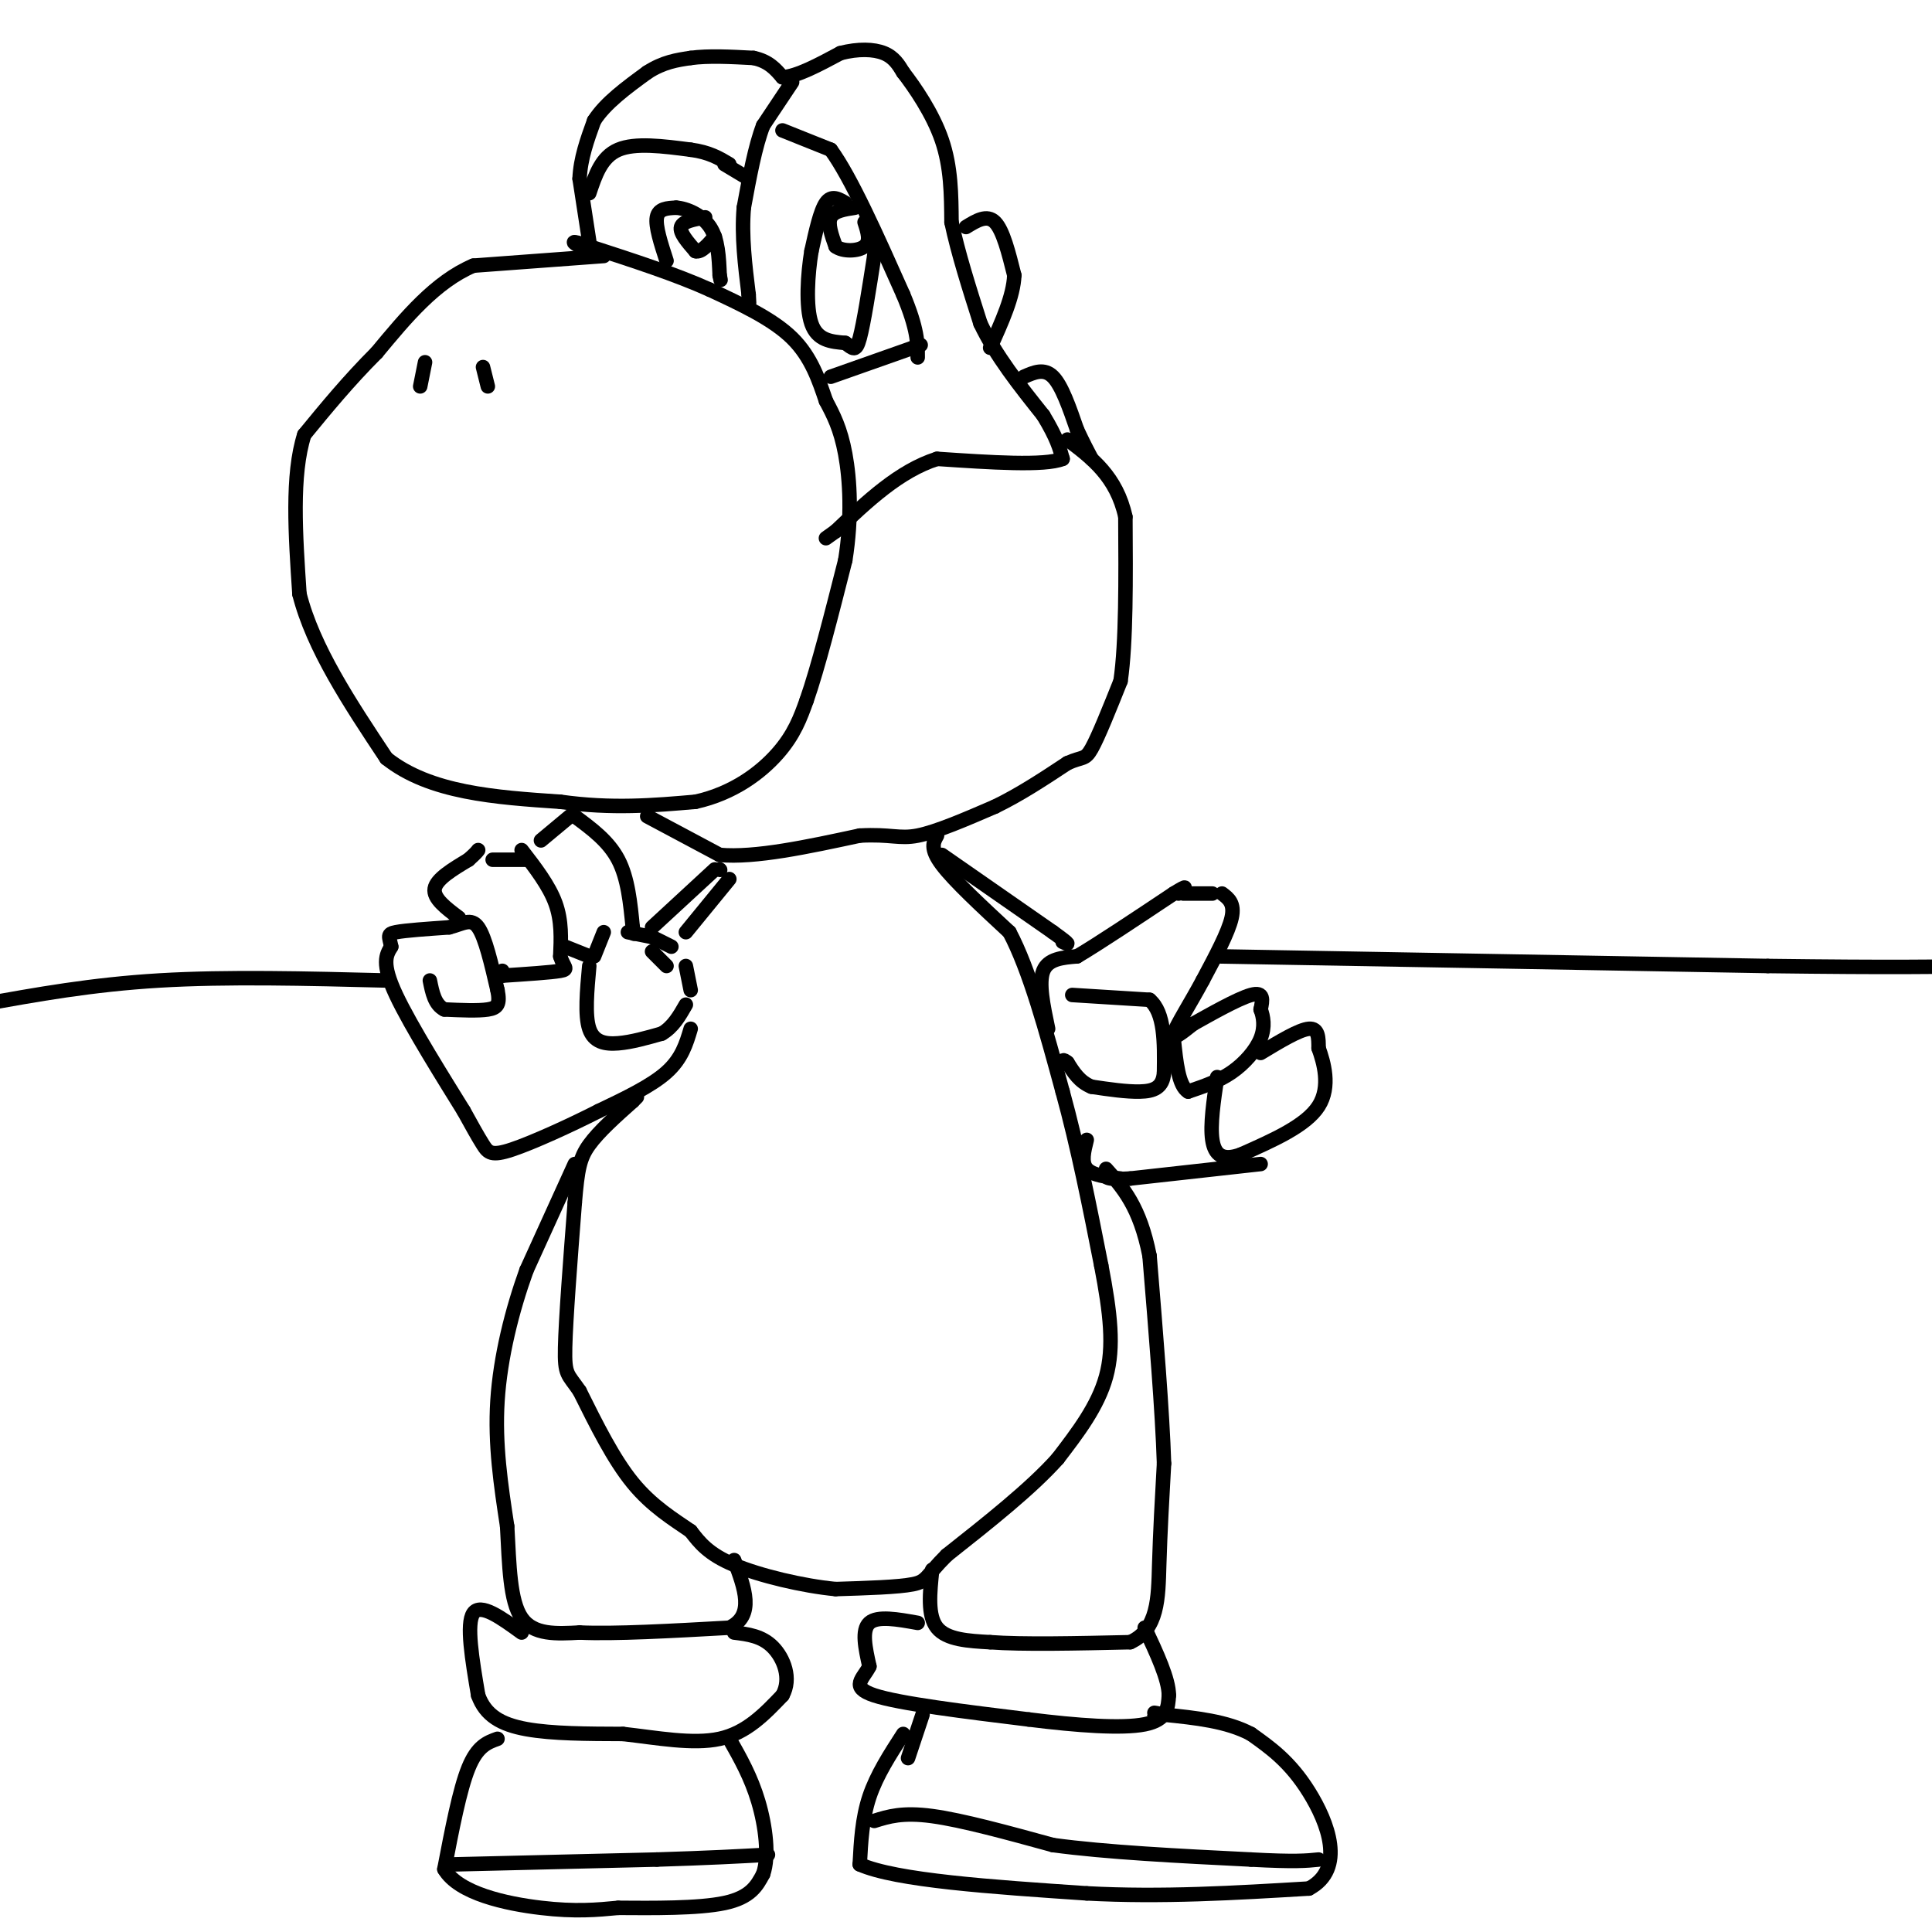 <svg viewBox='0 0 400 400' version='1.1' xmlns='http://www.w3.org/2000/svg' xmlns:xlink='http://www.w3.org/1999/xlink'><g fill='none' stroke='#000000' stroke-width='3' stroke-linecap='round' stroke-linejoin='round'><path d='M122,50c0.000,0.000 -2.000,-13.000 -2,-13'/><path d='M120,37c0.167,-4.167 1.583,-8.083 3,-12'/><path d='M123,25c2.333,-3.667 6.667,-6.833 11,-10'/><path d='M134,15c3.333,-2.167 6.167,-2.583 9,-3'/><path d='M143,12c3.667,-0.500 8.333,-0.250 13,0'/><path d='M156,12c3.167,0.667 4.583,2.333 6,4'/><path d='M162,16c3.000,-0.167 7.500,-2.583 12,-5'/><path d='M174,11c3.689,-0.956 6.911,-0.844 9,0c2.089,0.844 3.044,2.422 4,4'/><path d='M187,15c2.311,2.978 6.089,8.422 8,14c1.911,5.578 1.956,11.289 2,17'/><path d='M197,46c1.333,6.333 3.667,13.667 6,21'/><path d='M203,67c3.167,6.667 8.083,12.833 13,19'/><path d='M216,86c2.833,4.667 3.417,6.833 4,9'/><path d='M220,95c-3.667,1.500 -14.833,0.750 -26,0'/><path d='M194,95c-7.833,2.500 -14.417,8.750 -21,15'/><path d='M173,110c-3.500,2.500 -1.750,1.250 0,0'/><path d='M134,169c0.000,0.000 15.000,8.000 15,8'/><path d='M149,177c7.333,0.667 18.167,-1.667 29,-4'/><path d='M178,173c6.467,-0.356 8.133,0.756 12,0c3.867,-0.756 9.933,-3.378 16,-6'/><path d='M206,167c5.167,-2.500 10.083,-5.750 15,-9'/><path d='M221,158c3.178,-1.444 3.622,-0.556 5,-3c1.378,-2.444 3.689,-8.222 6,-14'/><path d='M232,141c1.167,-8.000 1.083,-21.000 1,-34'/><path d='M233,107c-1.833,-8.333 -6.917,-12.167 -12,-16'/><path d='M212,78c2.083,-0.917 4.167,-1.833 6,0c1.833,1.833 3.417,6.417 5,11'/><path d='M223,89c1.333,2.833 2.167,4.417 3,6'/><path d='M200,47c2.167,-1.333 4.333,-2.667 6,-1c1.667,1.667 2.833,6.333 4,11'/><path d='M210,57c-0.167,4.333 -2.583,9.667 -5,15'/><path d='M164,17c0.000,0.000 -6.000,9.000 -6,9'/><path d='M158,26c-1.667,4.333 -2.833,10.667 -4,17'/><path d='M154,43c-0.500,5.833 0.250,11.917 1,18'/><path d='M155,61c0.167,3.000 0.083,1.500 0,0'/><path d='M162,27c0.000,0.000 10.000,4.000 10,4'/><path d='M172,31c4.167,5.667 9.583,17.833 15,30'/><path d='M187,61c3.000,7.167 3.000,10.083 3,13'/><path d='M175,42c-1.417,-0.833 -2.833,-1.667 -4,0c-1.167,1.667 -2.083,5.833 -3,10'/><path d='M168,52c-0.778,4.711 -1.222,11.489 0,15c1.222,3.511 4.111,3.756 7,4'/><path d='M175,71c1.622,1.156 2.178,2.044 3,-1c0.822,-3.044 1.911,-10.022 3,-17'/><path d='M181,53c0.500,-3.000 0.250,-2.000 0,-1'/><path d='M177,43c-2.167,0.333 -4.333,0.667 -5,2c-0.667,1.333 0.167,3.667 1,6'/><path d='M173,51c1.489,1.156 4.711,1.044 6,0c1.289,-1.044 0.644,-3.022 0,-5'/><path d='M122,40c1.250,-3.750 2.500,-7.500 6,-9c3.500,-1.500 9.250,-0.750 15,0'/><path d='M143,31c3.833,0.500 5.917,1.750 8,3'/><path d='M138,54c-1.167,-3.583 -2.333,-7.167 -2,-9c0.333,-1.833 2.167,-1.917 4,-2'/><path d='M140,43c2.089,0.133 5.311,1.467 7,4c1.689,2.533 1.844,6.267 2,10'/><path d='M149,57c0.333,1.667 0.167,0.833 0,0'/><path d='M146,45c-2.333,0.417 -4.667,0.833 -5,2c-0.333,1.167 1.333,3.083 3,5'/><path d='M144,52c1.167,0.333 2.583,-1.333 4,-3'/><path d='M125,53c0.000,0.000 -27.000,2.000 -27,2'/><path d='M98,55c-7.833,3.333 -13.917,10.667 -20,18'/><path d='M78,73c-5.833,5.833 -10.417,11.417 -15,17'/><path d='M63,90c-2.667,8.333 -1.833,20.667 -1,33'/><path d='M62,123c2.833,11.167 10.417,22.583 18,34'/><path d='M80,157c9.000,7.167 22.500,8.083 36,9'/><path d='M116,166c10.667,1.500 19.333,0.750 28,0'/><path d='M144,166c7.867,-1.733 13.533,-6.067 17,-10c3.467,-3.933 4.733,-7.467 6,-11'/><path d='M167,145c2.333,-6.667 5.167,-17.833 8,-29'/><path d='M175,116c1.422,-8.911 0.978,-16.689 0,-22c-0.978,-5.311 -2.489,-8.156 -4,-11'/><path d='M171,83c-1.422,-4.156 -2.978,-9.044 -7,-13c-4.022,-3.956 -10.511,-6.978 -17,-10'/><path d='M147,60c-7.000,-3.167 -16.000,-6.083 -25,-9'/><path d='M122,51c-4.500,-1.500 -3.250,-0.750 -2,0'/><path d='M88,75c0.000,0.000 -1.000,5.000 -1,5'/><path d='M100,76c0.000,0.000 1.000,4.000 1,4'/><path d='M172,78c0.000,0.000 17.000,-6.000 17,-6'/><path d='M189,72c2.833,-1.000 1.417,-0.500 0,0'/><path d='M194,173c-0.750,1.333 -1.500,2.667 1,6c2.500,3.333 8.250,8.667 14,14'/><path d='M209,193c4.167,7.833 7.583,20.417 11,33'/><path d='M220,226c3.167,11.500 5.583,23.750 8,36'/><path d='M228,262c1.911,9.956 2.689,16.844 1,23c-1.689,6.156 -5.844,11.578 -10,17'/><path d='M219,302c-5.500,6.167 -14.250,13.083 -23,20'/><path d='M196,322c-4.422,4.400 -3.978,5.400 -7,6c-3.022,0.600 -9.511,0.800 -16,1'/><path d='M173,329c-6.756,-0.644 -15.644,-2.756 -21,-5c-5.356,-2.244 -7.178,-4.622 -9,-7'/><path d='M143,317c-3.578,-2.467 -8.022,-5.133 -12,-10c-3.978,-4.867 -7.489,-11.933 -11,-19'/><path d='M120,288c-2.467,-3.622 -3.133,-3.178 -3,-9c0.133,-5.822 1.067,-17.911 2,-30'/><path d='M119,249c0.578,-6.933 1.022,-9.267 3,-12c1.978,-2.733 5.489,-5.867 9,-9'/><path d='M131,228c1.500,-1.500 0.750,-0.750 0,0'/><path d='M151,182c0.000,0.000 -9.000,11.000 -9,11'/><path d='M135,192c0.000,0.000 13.000,-12.000 13,-12'/><path d='M149,180c0.000,0.000 0.100,0.100 0.1,0.1'/><path d='M195,177c0.000,0.000 23.000,16.000 23,16'/><path d='M218,193c4.167,3.000 3.083,2.500 2,2'/><path d='M217,213c-1.000,-4.750 -2.000,-9.500 -1,-12c1.000,-2.500 4.000,-2.750 7,-3'/><path d='M223,198c4.500,-2.667 12.250,-7.833 20,-13'/><path d='M243,185c3.500,-2.167 2.250,-1.083 1,0'/><path d='M245,185c0.000,0.000 6.000,0.000 6,0'/><path d='M253,185c1.333,1.000 2.667,2.000 2,5c-0.667,3.000 -3.333,8.000 -6,13'/><path d='M249,203c-2.444,4.556 -5.556,9.444 -6,11c-0.444,1.556 1.778,-0.222 4,-2'/><path d='M247,212c3.200,-1.778 9.200,-5.222 12,-6c2.800,-0.778 2.400,1.111 2,3'/><path d='M261,209c0.560,1.452 0.958,3.583 0,6c-0.958,2.417 -3.274,5.119 -6,7c-2.726,1.881 -5.863,2.940 -9,4'/><path d='M246,226c-2.000,-1.167 -2.500,-6.083 -3,-11'/><path d='M243,215c-0.500,-1.833 -0.250,-0.917 0,0'/><path d='M261,218c4.000,-2.417 8.000,-4.833 10,-5c2.000,-0.167 2.000,1.917 2,4'/><path d='M273,217c1.022,2.844 2.578,7.956 0,12c-2.578,4.044 -9.289,7.022 -16,10'/><path d='M257,239c-3.867,1.467 -5.533,0.133 -6,-3c-0.467,-3.133 0.267,-8.067 1,-13'/><path d='M261,241c0.000,0.000 -27.000,3.000 -27,3'/><path d='M234,244c-5.333,0.333 -5.167,-0.333 -5,-1'/><path d='M222,206c0.000,0.000 16.000,1.000 16,1'/><path d='M238,207c3.167,2.667 3.083,8.833 3,15'/><path d='M241,222c-0.200,3.267 -2.200,3.933 -5,4c-2.800,0.067 -6.400,-0.467 -10,-1'/><path d='M226,225c-2.500,-1.000 -3.750,-3.000 -5,-5'/><path d='M221,220c-1.000,-0.833 -1.000,-0.417 -1,0'/><path d='M139,196c0.000,0.000 -4.000,-2.000 -4,-2'/><path d='M135,194c0.000,0.000 -5.000,-1.000 -5,-1'/><path d='M125,193c0.000,0.000 -2.000,5.000 -2,5'/><path d='M122,200c-0.467,5.111 -0.933,10.222 0,13c0.933,2.778 3.267,3.222 6,3c2.733,-0.222 5.867,-1.111 9,-2'/><path d='M137,214c2.333,-1.333 3.667,-3.667 5,-6'/><path d='M143,205c0.000,0.000 -1.000,-5.000 -1,-5'/><path d='M138,200c0.000,0.000 -3.000,-3.000 -3,-3'/><path d='M143,213c-0.917,3.083 -1.833,6.167 -5,9c-3.167,2.833 -8.583,5.417 -14,8'/><path d='M124,230c-5.929,3.024 -13.750,6.583 -18,8c-4.250,1.417 -4.929,0.690 -6,-1c-1.071,-1.690 -2.536,-4.345 -4,-7'/><path d='M96,230c-3.689,-5.978 -10.911,-17.422 -14,-24c-3.089,-6.578 -2.044,-8.289 -1,-10'/><path d='M81,196c-0.422,-2.178 -0.978,-2.622 1,-3c1.978,-0.378 6.489,-0.689 11,-1'/><path d='M93,192c2.867,-0.733 4.533,-2.067 6,0c1.467,2.067 2.733,7.533 4,13'/><path d='M103,205c0.578,2.911 0.022,3.689 -2,4c-2.022,0.311 -5.511,0.156 -9,0'/><path d='M92,209c-2.000,-1.000 -2.500,-3.500 -3,-6'/><path d='M95,190c-2.667,-2.000 -5.333,-4.000 -5,-6c0.333,-2.000 3.667,-4.000 7,-6'/><path d='M97,178c1.500,-1.333 1.750,-1.667 2,-2'/><path d='M108,176c2.833,3.667 5.667,7.333 7,11c1.333,3.667 1.167,7.333 1,11'/><path d='M116,198c0.689,2.333 1.911,2.667 0,3c-1.911,0.333 -6.956,0.667 -12,1'/><path d='M104,202c-2.000,0.000 -1.000,-0.500 0,-1'/><path d='M102,178c0.000,0.000 7.000,0.000 7,0'/><path d='M112,174c0.000,0.000 6.000,-5.000 6,-5'/><path d='M119,169c3.500,2.583 7.000,5.167 9,9c2.000,3.833 2.500,8.917 3,14'/><path d='M131,192c0.500,2.333 0.250,1.167 0,0'/><path d='M117,196c0.000,0.000 5.000,2.000 5,2'/><path d='M119,241c0.000,0.000 -10.000,22.000 -10,22'/><path d='M109,263c-2.978,8.267 -5.422,17.933 -6,27c-0.578,9.067 0.711,17.533 2,26'/><path d='M105,316c0.444,8.133 0.556,15.467 3,19c2.444,3.533 7.222,3.267 12,3'/><path d='M120,338c7.167,0.333 19.083,-0.333 31,-1'/><path d='M151,337c5.333,-2.500 3.167,-8.250 1,-14'/><path d='M193,325c-0.500,4.750 -1.000,9.500 1,12c2.000,2.500 6.500,2.750 11,3'/><path d='M205,340c6.667,0.500 17.833,0.250 29,0'/><path d='M234,340c5.800,-2.622 5.800,-9.178 6,-16c0.200,-6.822 0.600,-13.911 1,-21'/><path d='M241,303c-0.333,-10.667 -1.667,-26.833 -3,-43'/><path d='M238,260c-2.000,-10.167 -5.500,-14.083 -9,-18'/><path d='M232,244c-2.917,-0.333 -5.833,-0.667 -7,-2c-1.167,-1.333 -0.583,-3.667 0,-6'/><path d='M108,338c-4.250,-3.083 -8.500,-6.167 -10,-4c-1.500,2.167 -0.250,9.583 1,17'/><path d='M99,351c1.489,4.156 4.711,6.044 10,7c5.289,0.956 12.644,0.978 20,1'/><path d='M129,359c6.978,0.778 14.422,2.222 20,1c5.578,-1.222 9.289,-5.111 13,-9'/><path d='M162,351c1.933,-3.489 0.267,-7.711 -2,-10c-2.267,-2.289 -5.133,-2.644 -8,-3'/><path d='M103,360c-2.083,0.750 -4.167,1.500 -6,6c-1.833,4.500 -3.417,12.750 -5,21'/><path d='M92,387c2.956,5.044 12.844,7.156 20,8c7.156,0.844 11.578,0.422 16,0'/><path d='M128,395c7.022,0.044 16.578,0.156 22,-1c5.422,-1.156 6.711,-3.578 8,-6'/><path d='M158,388c1.289,-3.689 0.511,-9.911 -1,-15c-1.511,-5.089 -3.756,-9.044 -6,-13'/><path d='M190,336c-4.167,-0.750 -8.333,-1.500 -10,0c-1.667,1.500 -0.833,5.250 0,9'/><path d='M180,345c-1.200,2.511 -4.200,4.289 1,6c5.200,1.711 18.600,3.356 32,5'/><path d='M213,356c10.089,1.267 19.311,1.933 24,1c4.689,-0.933 4.844,-3.467 5,-6'/><path d='M242,351c0.000,-3.333 -2.500,-8.667 -5,-14'/><path d='M187,359c-2.750,4.250 -5.500,8.500 -7,13c-1.500,4.500 -1.750,9.250 -2,14'/><path d='M178,386c7.500,3.333 27.250,4.667 47,6'/><path d='M225,392c15.500,0.833 30.750,-0.083 46,-1'/><path d='M271,391c7.689,-4.067 3.911,-13.733 0,-20c-3.911,-6.267 -7.956,-9.133 -12,-12'/><path d='M259,359c-5.000,-2.667 -11.500,-3.333 -18,-4'/><path d='M241,355c-3.167,-0.667 -2.083,-0.333 -1,0'/><path d='M191,355c0.000,0.000 -3.000,9.000 -3,9'/><path d='M181,377c2.917,-0.917 5.833,-1.833 12,-1c6.167,0.833 15.583,3.417 25,6'/><path d='M218,382c11.000,1.500 26.000,2.250 41,3'/><path d='M259,385c9.167,0.500 11.583,0.250 14,0'/><path d='M94,386c0.000,0.000 42.000,-1.000 42,-1'/><path d='M136,385c10.833,-0.333 16.917,-0.667 23,-1'/><path d='M80,203c-16.500,-0.417 -33.000,-0.833 -47,0c-14.000,0.833 -25.500,2.917 -37,5'/><path d='M252,198c0.000,0.000 114.000,2.000 114,2'/><path d='M366,200c26.333,0.333 35.167,0.167 44,0'/><path d='M150,34c0.000,0.000 5.000,3.000 5,3'/></g>
</svg>